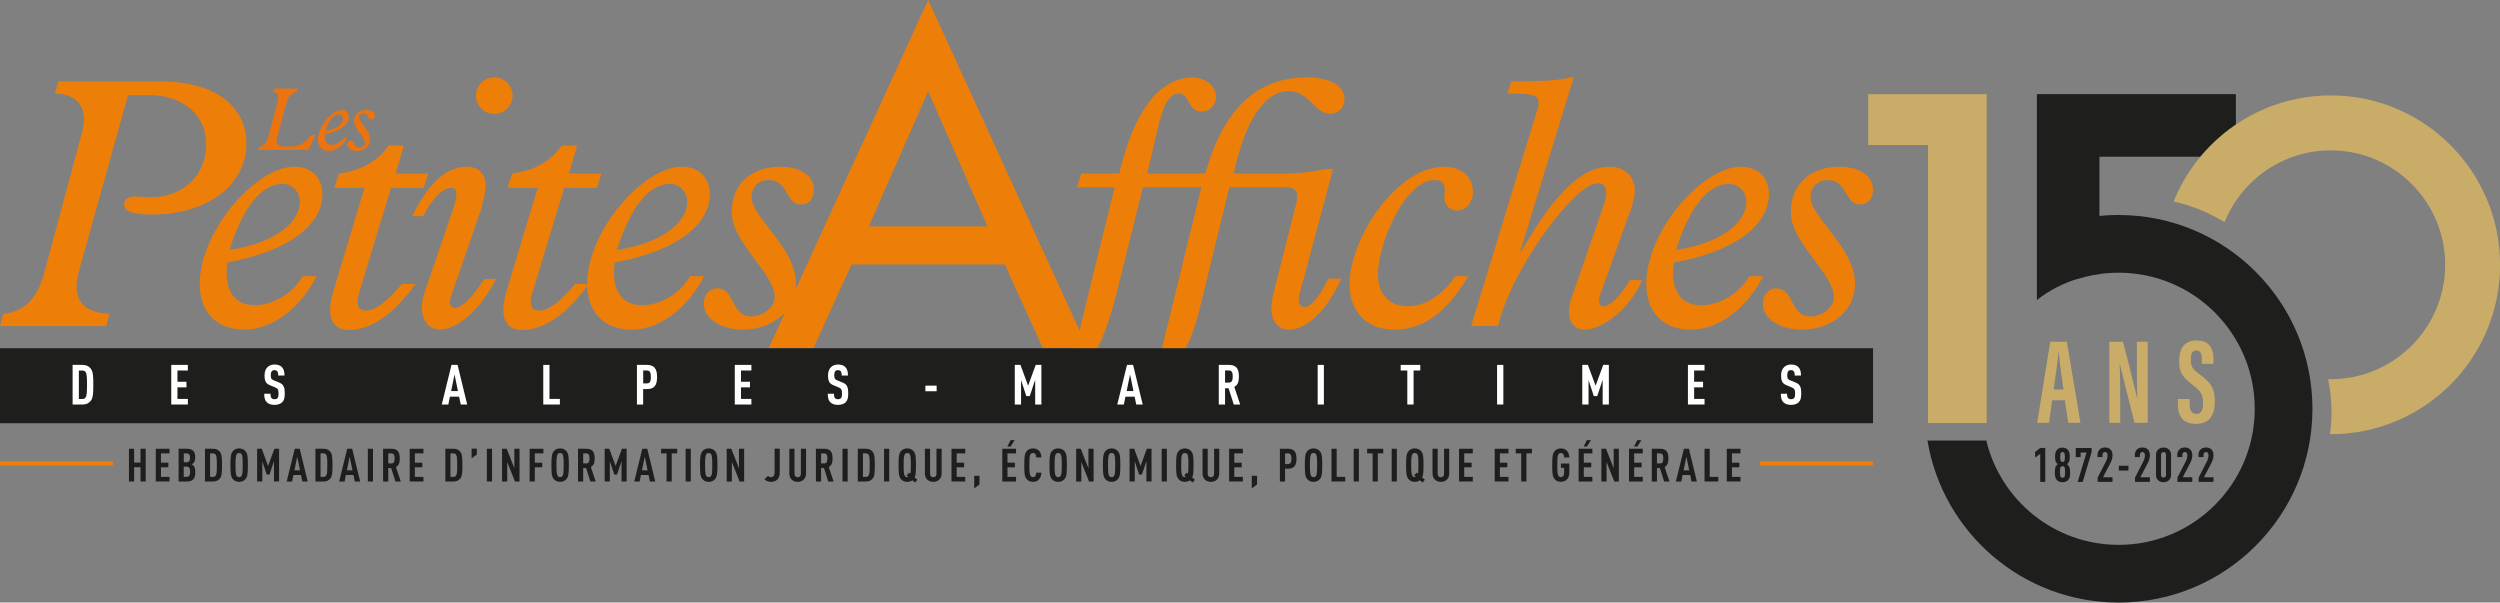<svg xmlns="http://www.w3.org/2000/svg" id="Calque_1" viewBox="0 0 410.8 99.01"><rect x="0" y="0" width="410.8" height="99.01" fill="#808080" stroke="none"/><defs><style>.cls-1{fill:#ed7f09;}.cls-2{fill:#ec740e;}.cls-3{fill:#fff;}.cls-4{fill:#c9ac68;}.cls-5{fill:#1e1f1d;}.cls-6{fill:none;stroke:#ed7f09;stroke-width:.7px;}</style></defs><path class="cls-4" d="M306.99,15.47h19.46v54.05h-9.64V23.84h-9.83V15.47Z"></path><path class="cls-5" d="M348.14,35.32c-1.07,0-2.12,.05-3.16,.16v-9.72h22.42V15.47h-32.7V49.3c2.01-1.57,4.29-2.75,6.71-3.49v.03c.79-.25,1.59-.45,2.42-.61,.38-.07,.77-.13,1.15-.18v-.02c1.03-.15,2.09-.22,3.16-.22,12.35,0,22.36,10.01,22.36,22.36s-10.01,22.36-22.36,22.36c-10.55,0-19.4-7.31-21.75-17.14h-9.67c2.49,15.1,15.61,26.62,31.42,26.62,17.59,0,31.84-14.26,31.84-31.84s-14.26-31.84-31.84-31.84Z"></path><path class="cls-4" d="M408.61,32.67c-1.4-3.31-3.41-6.29-5.96-8.84-2.55-2.55-5.53-4.56-8.84-5.96-3.43-1.45-7.08-2.19-10.83-2.19s-7.4,.74-10.83,2.19c-3.31,1.4-6.29,3.41-8.84,5.96-2.55,2.55-4.56,5.53-5.96,8.84-.06,.15-.12,.3-.18,.45,2.96,.65,5.8,1.8,8.37,3.39,2.78-6.91,9.56-11.8,17.45-11.8,10.37,0,18.8,8.43,18.8,18.8s-8.43,18.8-18.8,18.8c-.15,0-.29,0-.44,0,.37,1.77,.56,3.58,.56,5.41,0,1.22-.09,2.43-.25,3.63,.04,0,.09,0,.13,0,3.75,0,7.4-.74,10.83-2.19,3.31-1.4,6.29-3.41,8.84-5.96,2.55-2.55,4.56-5.53,5.96-8.84,1.45-3.43,2.19-7.08,2.19-10.83s-.74-7.4-2.19-10.83Z"></path><g><path class="cls-1" d="M152.52,15l9.75,22.2h-19.51l9.75-22.2Zm0-15l-26.21,57.22h7.35l6.26-13.76h25.19l6.26,13.76h7.35L152.52,0Z"></path><path class="cls-1" d="M297.52,32.42c0-1.65,1.12-2.83,2.77-2.83,3.42,0,2.71,4.01,5.36,4.01,1.3,0,2.12-.94,2.12-2.42,0-2.3-2.18-3.77-5.54-3.77-4.36,0-7.96,2.48-7.96,7.49s7.07,10.02,7.07,13.97c0,1.59-1.89,3.12-3.83,3.12-3.48,0-2.59-4.6-5.66-4.6-1.24,0-2.18,1.12-2.18,2.53,0,2.42,2.77,4.24,6.37,4.24,5.07,0,8.78-3.18,8.78-7.6,0-5.78-7.31-10.91-7.31-14.15m-10.55,.77c0,3.01-3.48,6.66-11.55,7.9,2.18-7.01,5.25-10.85,8.72-10.85,1.59,0,2.83,1.3,2.83,2.95m.47,12.2c-1.59,2.83-4.83,4.78-7.9,4.78s-5.13-2.12-4.48-7.02c11.97-2.24,15.62-7.25,15.62-11.2,0-2.77-1.83-4.54-4.6-4.54-6.31,0-15.56,10.55-15.56,19.28,0,4.66,2.83,7.49,7.31,7.49s9.08-3.3,11.91-8.78h-2.3Zm-19.57-10.61c.47-1.36,.77-2.59,.77-3.48,0-2.3-1.71-3.89-4.07-3.89-4.6,0-8.9,4.07-14.62,13.97l-.12-.12,8.78-28.53h-.59c-2.3,.59-5.19,.65-9.67,.65l-.65,2c4.83,0,5.66,.29,4.89,2.77l-10.85,35.43h4.42c1.59-6.9,7.66-16.21,12.08-20.63,2.3-2.3,3.36-2.83,4.48-2.83,1.24,0,1.53,1.59,.94,3.24l-5.42,15.62c-1.06,3.07-.06,5.19,2.18,5.19,3.18,0,7.6-3.77,9.43-8.13h-2c-1.53,2.59-3.24,4.3-4.42,4.3-.59,0-.88-.77-.53-1.77l4.95-13.79Zm-28.71,10.61c-2.12,3.12-5.01,4.95-7.78,4.95-3.06,0-4.95-2-4.95-5.19,0-4.89,4.3-15.56,9.37-15.56,2.18,0,1.53,2.18,1.53,2.83,0,1.24,.88,2.18,2.06,2.18,1.53,0,2.65-1.36,2.65-3.07,0-2.42-1.89-4.13-4.66-4.13-7.96,0-15.62,11.91-15.62,19.28,0,4.6,2.89,7.49,7.31,7.49,4.78,0,8.55-2.65,12.2-8.78h-2.12Zm-37.14-14.62h9.43c1.47,0,2,.88,1.59,2.54l-3.77,14.91c-.88,3.54,0,5.95,2.59,5.95,2.95,0,6.25-3.24,8.55-8.37h-2.12c-1.36,2.83-2.89,4.66-3.89,4.66-.88,0-1.18-.88-.88-2l5.54-20.69h-1.12c-2.71,.53-4.36,.77-7.72,.77h-7.49c1.71-7.96,4.72-13.56,9.08-13.56,3.36,0,4.13,3.71,6.78,3.71,1.36,0,2.36-1.06,2.36-2.36,0-2.24-2.36-3.6-6.25-3.6-8.19,0-13.74,5.31-16.62,15.8h-6.84l-.71,2.24h6.9l-6.19,25.23c-1,4.19-2.36,6.37-3.95,6.37-1.71,0-1.77-3.07-4.24-3.07-1.3,0-2.3,1-2.3,2.18,0,1.89,2.01,3.36,4.54,3.36,4.42,0,9.49-4.48,11.73-13.62l5.01-20.46Zm-14.21,0h5.13l.71-2.24h-5.13l1.65-7.07c1-4.24,1.94-6.07,3.48-6.07,2,0,1.42,2.95,3.83,2.95,1.3,0,2.36-1.06,2.36-2.42,0-1.71-1.77-3.18-3.83-3.18-5.66,0-9.84,6.01-12.08,15.8h-6.25l-.71,2.24h6.19l-5.95,24.29c-1.06,4.24-2.3,7.31-4.19,7.31-2,0-1.77-3.07-4.24-3.07-1.3,0-2.3,.94-2.3,2.3,0,2.18,2.3,3.24,4.3,3.24,5.25,0,9.73-4.54,12.73-16.74l4.3-17.33Zm-64.31,1.65c0-1.65,1.12-2.83,2.77-2.83,3.42,0,2.71,4.01,5.36,4.01,1.3,0,2.12-.94,2.12-2.42,0-2.3-2.18-3.77-5.54-3.77-4.36,0-7.96,2.48-7.96,7.49s7.07,10.02,7.07,13.97c0,1.59-1.89,3.12-3.83,3.12-3.48,0-2.59-4.6-5.66-4.6-1.24,0-2.18,1.12-2.18,2.53,0,2.42,2.77,4.24,6.37,4.24,5.07,0,8.78-3.18,8.78-7.6,0-5.78-7.31-10.91-7.31-14.15m-10.55,.77c0,3.01-3.48,6.66-11.55,7.9,2.18-7.01,5.25-10.85,8.72-10.85,1.59,0,2.83,1.3,2.83,2.95m.47,12.2c-1.59,2.83-4.83,4.78-7.9,4.78s-5.13-2.12-4.48-7.02c11.97-2.24,15.62-7.25,15.62-11.2,0-2.77-1.83-4.54-4.6-4.54-6.31,0-15.56,10.55-15.56,19.28,0,4.66,2.83,7.49,7.31,7.49s9.08-3.3,11.91-8.78h-2.3Zm-20.69-14.5h5.36l.77-2.36h-5.36l1.36-4.6h-2.53c-1.77,2.59-4.54,4.13-8.14,4.6l-.77,2.36h4.95l-5.13,17.04c-1.24,4.13-.18,6.31,2.59,6.31,3.6,0,7.37-2.59,10.91-7.55h-2.24c-2.36,2.89-4.36,4.36-5.84,4.36-1.59,0-1.65-1.36-1.18-2.89l5.25-17.27Zm-14.5-15.15c0,1.65,1.36,3.01,3.01,3.01s3.01-1.36,3.01-3.01-1.36-3.01-3.01-3.01-3.01,1.36-3.01,3.01m.77,18.92c.35-1.12,.83-3.36,.83-4.07,0-1.95-1.18-3.18-3.07-3.18-3.36,0-6.25,2.59-9.02,8.13h1.83c1.41-2.83,3.18-4.66,4.6-4.66,1.12,0,1,1.42,.35,3.36l-4.72,13.79c-1.12,3.24-.12,6.13,2.48,6.13,2.95,0,6.6-3.18,9.25-8.31h-1.95c-1.95,3.07-3.65,4.77-4.89,4.77-.65,0-.94-.88-.53-2l4.83-13.97Zm-14.74-3.77h5.36l.77-2.36h-5.36l1.36-4.6h-2.53c-1.77,2.59-4.54,4.13-8.13,4.6l-.77,2.36h4.95l-5.13,17.04c-1.24,4.13-.18,6.31,2.59,6.31,3.6,0,7.37-2.59,10.91-7.55h-2.24c-2.36,2.89-4.36,4.36-5.84,4.36-1.59,0-1.65-1.36-1.18-2.89l5.25-17.27Zm-14.97,2.3c0,3.01-3.48,6.66-11.55,7.9,2.18-7.01,5.25-10.85,8.72-10.85,1.59,0,2.83,1.3,2.83,2.95m.47,12.2c-1.59,2.83-4.83,4.78-7.9,4.78s-5.13-2.12-4.48-7.02c11.97-2.24,15.62-7.25,15.62-11.2,0-2.77-1.83-4.54-4.6-4.54-6.31,0-15.56,10.55-15.56,19.28,0,4.66,2.83,7.49,7.31,7.49s9.08-3.3,11.91-8.78h-2.3ZM21.04,15.62h3.42c5.6,0,9.43,3.3,9.43,8.08s-3.42,8.72-9.25,8.72c-1.53,0-4.24-.71-4.24,1.24,0,1.12,1.47,1.59,4.6,1.59,9.08,0,15.5-4.83,15.5-11.73,0-5.13-4.01-10.14-14.15-10.14H9.61l-.59,2c3.95,0,5.48,2.59,4.48,6.31l-6.19,22.99c-1.06,4.01-2.95,6.48-6.78,6.9L0,53.58H17.45l.53-2c-4.72-.24-6.19-2.71-5.01-7.02L21.04,15.62Z"></path><path class="cls-2" d="M59.01,19.34c0-.41,.28-.71,.7-.71,.86,0,.68,1.01,1.35,1.01,.33,0,.53-.24,.53-.61,0-.58-.55-.95-1.39-.95-1.09,0-2,.62-2,1.88s1.78,2.52,1.78,3.51c0,.4-.47,.78-.96,.78-.87,0-.65-1.15-1.42-1.15-.31,0-.55,.28-.55,.64,0,.61,.7,1.07,1.6,1.07,1.27,0,2.2-.8,2.2-1.91,0-1.45-1.83-2.74-1.83-3.55m-2.65,.19c0,.75-.87,1.67-2.9,1.98,.55-1.76,1.32-2.72,2.19-2.72,.4,0,.71,.32,.71,.74m.12,3.06c-.4,.71-1.21,1.2-1.98,1.2s-1.29-.53-1.12-1.76c3-.56,3.92-1.82,3.92-2.81,0-.7-.46-1.14-1.15-1.14-1.58,0-3.91,2.65-3.91,4.84,0,1.17,.71,1.88,1.83,1.88s2.28-.83,2.99-2.2h-.58Zm-11.53-8.03l-.13,.5c.83,.09,1.05,.74,.81,1.61l-1.55,5.81c-.22,.84-.7,1.51-1.55,1.69l-.13,.47h8.3l1.11-2.49h-.64c-1.08,1.39-1.95,1.92-3.4,1.92h-1.05c-1.18,0-1.45-.55-1.17-1.58l1.48-5.49c.27-1.01,.86-1.8,1.78-1.95l.13-.5h-3.98Z"></path></g><g><rect class="cls-5" y="57.22" width="307.78" height="12.32"></rect><path class="cls-3" d="M14.85,65.93c-.27,.3-.64,.54-1.26,.54h-1.66v-6.51h1.66c.62,0,1,.24,1.26,.54,.49,.54,.48,1.46,.48,2.72s0,2.18-.48,2.72m-.77-4.78c-.1-.16-.27-.27-.52-.27h-.6v4.67h.6c.25,0,.42-.11,.52-.27,.19-.3,.22-.94,.22-2.08s-.03-1.76-.22-2.06"></path><polygon class="cls-3" points="28.14 66.47 28.14 59.96 30.87 59.96 30.87 60.88 29.16 60.88 29.16 62.73 30.64 62.73 30.64 63.65 29.16 63.65 29.16 65.55 30.87 65.55 30.87 66.47 28.14 66.47"></polygon><path class="cls-3" d="M46.37,66.1c-.27,.26-.7,.43-1.27,.43s-.99-.16-1.26-.43c-.31-.31-.42-.71-.42-1.4h1.03c0,.35,.04,.57,.18,.73,.09,.1,.25,.17,.48,.17s.39-.06,.49-.18c.14-.15,.17-.37,.17-.72,0-.7-.11-.86-.61-1.07l-.78-.32c-.66-.27-.91-.63-.91-1.64,0-.59,.17-1.06,.53-1.38,.28-.25,.65-.39,1.12-.39,.52,0,.91,.14,1.17,.39,.34,.33,.46,.8,.46,1.42h-1.03c0-.29-.02-.52-.16-.7-.09-.12-.24-.19-.46-.19s-.34,.07-.44,.18c-.12,.14-.17,.36-.17,.64,0,.53,.08,.7,.54,.88l.77,.31c.78,.31,.99,.73,.99,1.83,0,.67-.09,1.12-.42,1.44"></path><path class="cls-3" d="M75.71,66.47l-.27-1.29h-1.51l-.26,1.29h-1.08l1.6-6.51h1l1.58,6.51h-1.07Zm-1.02-4.94l-.56,2.73h1.12l-.56-2.73Z"></path><polygon class="cls-3" points="89.27 66.47 89.27 59.96 90.29 59.96 90.29 65.55 92 65.55 92 66.47 89.27 66.47"></polygon><path class="cls-3" d="M106.29,63.93h-.61v2.54h-1.02v-6.51h1.64c1.18,0,1.67,.61,1.67,1.98s-.44,1.99-1.67,1.99m.02-3.05h-.63v2.12h.63c.55,0,.63-.48,.63-1.06s-.08-1.06-.63-1.06"></path><polygon class="cls-3" points="120.74 66.47 120.74 59.96 123.47 59.96 123.47 60.88 121.76 60.88 121.76 62.73 123.24 62.73 123.24 63.65 121.76 63.65 121.76 65.55 123.47 65.55 123.47 66.47 120.74 66.47"></polygon><path class="cls-3" d="M138.97,66.1c-.27,.26-.69,.43-1.27,.43s-.99-.16-1.26-.43c-.31-.31-.42-.71-.42-1.4h1.02c0,.35,.04,.57,.18,.73,.09,.1,.25,.17,.48,.17s.39-.06,.49-.18c.14-.15,.17-.37,.17-.72,0-.7-.11-.86-.61-1.07l-.78-.32c-.66-.27-.91-.63-.91-1.64,0-.59,.17-1.06,.53-1.38,.28-.25,.65-.39,1.12-.39,.52,0,.91,.14,1.17,.39,.34,.33,.46,.8,.46,1.42h-1.03c0-.29-.02-.52-.16-.7-.09-.12-.24-.19-.46-.19s-.34,.07-.44,.18c-.12,.14-.17,.36-.17,.64,0,.53,.08,.7,.54,.88l.77,.31c.78,.31,.99,.73,.99,1.83,0,.67-.09,1.12-.42,1.44"></path><rect class="cls-3" x="152.06" y="63.37" width="1.85" height=".92"></rect><polygon class="cls-3" points="170.1 66.47 170.1 62.41 169.21 65.08 168.64 65.08 167.78 62.45 167.78 66.47 166.75 66.47 166.75 59.96 167.68 59.96 168.94 63.38 170.19 59.96 171.12 59.96 171.12 66.47 170.1 66.47"></polygon><path class="cls-3" d="M186.71,66.47l-.27-1.29h-1.51l-.26,1.29h-1.08l1.6-6.51h1l1.58,6.51h-1.07Zm-1.02-4.94l-.56,2.73h1.12l-.56-2.73Z"></path><path class="cls-3" d="M202.73,66.47l-.85-2.67h-.58v2.67h-1.03v-6.51h1.65c1.19,0,1.66,.58,1.66,1.92,0,.8-.17,1.38-.76,1.7l.97,2.89h-1.07Zm-.8-5.59h-.63v1.99h.63c.55,0,.63-.46,.63-1s-.08-1-.63-1"></path><rect class="cls-3" x="216.52" y="59.96" width="1.02" height="6.51"></rect><polygon class="cls-3" points="232.28 60.88 232.28 66.47 231.25 66.47 231.25 60.88 230.16 60.88 230.16 59.96 233.38 59.96 233.38 60.88 232.28 60.88"></polygon><rect class="cls-3" x="246" y="59.96" width="1.03" height="6.51"></rect><polygon class="cls-3" points="263.35 66.47 263.35 62.41 262.46 65.08 261.89 65.08 261.03 62.45 261.03 66.47 260 66.47 260 59.96 260.92 59.96 262.19 63.38 263.44 59.96 264.37 59.96 264.37 66.47 263.35 66.47"></polygon><polygon class="cls-3" points="277.36 66.47 277.36 59.96 280.09 59.96 280.09 60.88 278.38 60.88 278.38 62.73 279.85 62.73 279.85 63.65 278.38 63.65 278.38 65.55 280.09 65.55 280.09 66.47 277.36 66.47"></polygon><path class="cls-3" d="M295.58,66.1c-.27,.26-.7,.43-1.27,.43s-.99-.16-1.26-.43c-.31-.31-.42-.71-.42-1.4h1.02c0,.35,.04,.57,.18,.73,.09,.1,.25,.17,.48,.17s.39-.06,.49-.18c.14-.15,.17-.37,.17-.72,0-.7-.11-.86-.61-1.07l-.78-.32c-.66-.27-.91-.63-.91-1.64,0-.59,.17-1.06,.53-1.38,.28-.25,.65-.39,1.11-.39,.52,0,.91,.14,1.17,.39,.34,.33,.46,.8,.46,1.42h-1.03c0-.29-.02-.52-.16-.7-.09-.12-.24-.19-.46-.19s-.34,.07-.44,.18c-.12,.14-.17,.36-.17,.64,0,.53,.08,.7,.54,.88l.77,.31c.78,.31,.99,.73,.99,1.83,0,.67-.09,1.12-.42,1.44"></path></g><g><line class="cls-6" x1="289.21" y1="76.16" x2="307.78" y2="76.16"></line><line class="cls-6" y1="76.16" x2="18.57" y2="76.16"></line></g><g><path class="cls-5" d="M23.09,79.12v-2.35h-1.05v2.35h-.85v-5.38h.85v2.27h1.05v-2.27h.85v5.38h-.85Z"></path><path class="cls-5" d="M25.6,79.12v-5.38h2.26v.76h-1.41v1.53h1.22v.76h-1.22v1.57h1.41v.76h-2.26Z"></path><path class="cls-5" d="M31.75,78.78c-.23,.23-.55,.34-1.06,.34h-1.34v-5.38h1.35c.5,0,.82,.11,1.04,.33,.25,.25,.34,.52,.34,1.1,0,.39-.06,.68-.31,.94-.08,.08-.17,.14-.28,.19,.11,.05,.22,.12,.29,.2,.25,.26,.31,.58,.31,1.08,0,.63-.09,.94-.35,1.2Zm-1.13-4.28h-.42v1.46h.42c.44,0,.61-.22,.61-.73s-.17-.73-.61-.73Zm-.02,2.18h-.41v1.68h.41c.45,0,.64-.21,.64-.84s-.19-.84-.64-.84Z"></path><path class="cls-5" d="M36.09,78.67c-.22,.25-.53,.45-1.04,.45h-1.37v-5.38h1.37c.51,0,.82,.2,1.04,.45,.36,.4,.39,1,.39,2.24s-.03,1.85-.39,2.25Zm-.64-3.95c-.08-.13-.23-.22-.43-.22h-.5v3.86h.5c.2,0,.35-.09,.43-.22,.17-.25,.18-.78,.18-1.72s-.02-1.45-.18-1.7Z"></path><path class="cls-5" d="M40.34,78.72c-.22,.26-.54,.46-1.04,.46s-.82-.2-1.04-.46c-.36-.43-.39-1.01-.39-2.29s.04-1.86,.39-2.29c.22-.26,.54-.46,1.04-.46s.82,.2,1.04,.46c.36,.42,.39,1.01,.39,2.29s-.03,1.87-.39,2.29Zm-.64-4.08c-.08-.12-.2-.2-.41-.2s-.33,.08-.4,.2c-.16,.26-.19,.8-.19,1.78s.03,1.53,.19,1.78c.08,.12,.2,.2,.4,.2s.33-.08,.41-.2c.16-.26,.18-.8,.18-1.78s-.02-1.53-.18-1.78Z"></path><path class="cls-5" d="M45.02,79.12v-3.36l-.73,2.21h-.47l-.72-2.17v3.32h-.85v-5.38h.76l1.04,2.83,1.04-2.83h.77v5.38h-.85Z"></path><path class="cls-5" d="M49.68,79.12l-.22-1.07h-1.25l-.21,1.07h-.89l1.32-5.38h.82l1.31,5.38h-.88Zm-.84-4.08l-.46,2.25h.92l-.46-2.25Z"></path><path class="cls-5" d="M54.24,78.67c-.22,.25-.53,.45-1.04,.45h-1.37v-5.38h1.37c.51,0,.82,.2,1.04,.45,.36,.4,.39,1,.39,2.24s-.03,1.85-.39,2.25Zm-.64-3.95c-.08-.13-.23-.22-.43-.22h-.5v3.86h.5c.2,0,.35-.09,.43-.22,.17-.25,.18-.78,.18-1.72s-.02-1.45-.18-1.7Z"></path><path class="cls-5" d="M58.3,79.12l-.22-1.07h-1.25l-.21,1.07h-.89l1.32-5.38h.82l1.31,5.38h-.88Zm-.84-4.08l-.46,2.25h.92l-.46-2.25Z"></path><path class="cls-5" d="M60.44,79.12v-5.38h.85v5.38h-.85Z"></path><path class="cls-5" d="M64.98,79.12l-.7-2.21h-.48v2.21h-.85v-5.38h1.36c.98,0,1.38,.48,1.38,1.59,0,.67-.14,1.14-.63,1.41l.8,2.39h-.88Zm-.66-4.62h-.52v1.65h.52c.45,0,.52-.38,.52-.82s-.07-.82-.52-.82Z"></path><path class="cls-5" d="M67.32,79.12v-5.38h2.26v.76h-1.41v1.53h1.22v.76h-1.22v1.57h1.41v.76h-2.26Z"></path><path class="cls-5" d="M75.59,78.67c-.22,.25-.53,.45-1.04,.45h-1.37v-5.38h1.37c.51,0,.82,.2,1.04,.45,.36,.4,.39,1,.39,2.24s-.03,1.85-.39,2.25Zm-.64-3.95c-.08-.13-.23-.22-.43-.22h-.5v3.86h.5c.2,0,.35-.09,.43-.22,.17-.25,.18-.78,.18-1.72s-.02-1.45-.18-1.7Z"></path><path class="cls-5" d="M77.49,75.32v-1.59h.87v.94l-.87,.65Z"></path><path class="cls-5" d="M80,79.12v-5.38h.85v5.38h-.85Z"></path><path class="cls-5" d="M84.62,79.12l-1.27-3.2v3.2h-.85v-5.38h.76l1.26,3.2v-3.2h.85v5.38h-.75Z"></path><path class="cls-5" d="M87.88,74.5v1.53h1.22v.76h-1.22v2.33h-.85v-5.38h2.26v.76h-1.41Z"></path><path class="cls-5" d="M93.08,78.72c-.22,.26-.54,.46-1.04,.46s-.82-.2-1.04-.46c-.36-.43-.39-1.01-.39-2.29s.04-1.86,.39-2.29c.22-.26,.54-.46,1.04-.46s.82,.2,1.04,.46c.36,.42,.39,1.01,.39,2.29s-.03,1.87-.39,2.29Zm-.64-4.08c-.08-.12-.2-.2-.41-.2s-.33,.08-.4,.2c-.16,.26-.19,.8-.19,1.78s.03,1.53,.19,1.78c.08,.12,.2,.2,.4,.2s.33-.08,.41-.2c.16-.26,.18-.8,.18-1.78s-.02-1.53-.18-1.78Z"></path><path class="cls-5" d="M97.01,79.12l-.7-2.21h-.48v2.21h-.85v-5.38h1.36c.98,0,1.38,.48,1.38,1.59,0,.67-.14,1.14-.63,1.41l.8,2.39h-.88Zm-.66-4.62h-.52v1.65h.52c.45,0,.52-.38,.52-.82s-.07-.82-.52-.82Z"></path><path class="cls-5" d="M102.13,79.12v-3.36l-.73,2.21h-.47l-.72-2.17v3.32h-.85v-5.38h.76l1.04,2.83,1.04-2.83h.77v5.38h-.85Z"></path><path class="cls-5" d="M106.79,79.12l-.22-1.07h-1.25l-.21,1.07h-.89l1.32-5.38h.82l1.31,5.38h-.88Zm-.84-4.08l-.46,2.25h.92l-.46-2.25Z"></path><path class="cls-5" d="M110.38,74.5v4.62h-.85v-4.62h-.9v-.76h2.65v.76h-.91Z"></path><path class="cls-5" d="M112.66,79.12v-5.38h.85v5.38h-.85Z"></path><path class="cls-5" d="M117.5,78.72c-.22,.26-.54,.46-1.04,.46s-.82-.2-1.04-.46c-.36-.43-.39-1.01-.39-2.29s.04-1.86,.39-2.29c.22-.26,.54-.46,1.04-.46s.82,.2,1.04,.46c.36,.42,.39,1.01,.39,2.29s-.03,1.87-.39,2.29Zm-.64-4.08c-.08-.12-.2-.2-.41-.2s-.33,.08-.4,.2c-.16,.26-.19,.8-.19,1.78s.03,1.53,.19,1.78c.08,.12,.2,.2,.4,.2s.33-.08,.41-.2c.16-.26,.18-.8,.18-1.78s-.02-1.53-.18-1.78Z"></path><path class="cls-5" d="M121.53,79.12l-1.27-3.2v3.2h-.85v-5.38h.76l1.26,3.2v-3.2h.85v5.38h-.75Z"></path><path class="cls-5" d="M127.76,78.77c-.26,.27-.6,.41-1.08,.41-.44,0-.8-.16-1.06-.43l.59-.57c.09,.13,.27,.23,.47,.23,.35,0,.6-.24,.6-.7v-3.98h.85v3.98c0,.43-.12,.8-.37,1.06Z"></path><path class="cls-5" d="M132.08,78.79c-.26,.26-.6,.39-1,.39s-.75-.13-1.01-.39c-.23-.24-.37-.58-.37-.99v-4.06h.85v4.11c0,.39,.24,.57,.53,.57s.52-.19,.52-.57v-4.11h.85v4.06c0,.41-.14,.75-.37,.99Z"></path><path class="cls-5" d="M136.1,79.12l-.7-2.21h-.48v2.21h-.85v-5.38h1.36c.98,0,1.38,.48,1.38,1.59,0,.67-.14,1.14-.63,1.41l.8,2.39h-.88Zm-.66-4.62h-.52v1.65h.52c.45,0,.52-.38,.52-.82s-.07-.82-.52-.82Z"></path><path class="cls-5" d="M138.44,79.12v-5.38h.85v5.38h-.85Z"></path><path class="cls-5" d="M143.36,78.67c-.22,.25-.53,.45-1.04,.45h-1.37v-5.38h1.37c.51,0,.82,.2,1.04,.45,.36,.4,.39,1,.39,2.24s-.03,1.85-.39,2.25Zm-.63-3.95c-.08-.13-.23-.22-.43-.22h-.5v3.86h.5c.2,0,.35-.09,.43-.22,.17-.25,.18-.78,.18-1.72s-.02-1.45-.18-1.7Z"></path><path class="cls-5" d="M145.27,79.12v-5.38h.85v5.38h-.85Z"></path><path class="cls-5" d="M150.36,79.29l-.44-.37c-.2,.15-.48,.26-.84,.26-.5,0-.82-.2-1.04-.46-.36-.42-.39-1.01-.39-2.29s.03-1.87,.39-2.29c.23-.26,.54-.46,1.04-.46s.82,.2,1.04,.46c.36,.42,.39,1.01,.39,2.29,0,1.2-.04,1.66-.22,2.03l.45,.37-.39,.47Zm-.87-4.65c-.08-.12-.2-.2-.41-.2s-.33,.08-.4,.2c-.17,.26-.19,.79-.19,1.78s.02,1.53,.19,1.78c.08,.12,.2,.2,.4,.2,.08,0,.13,0,.18-.04l-.28-.23,.39-.47,.22,.18c.07-.29,.08-.7,.08-1.43,0-.99-.02-1.53-.18-1.78Z"></path><path class="cls-5" d="M154.36,78.79c-.26,.26-.6,.39-1,.39s-.75-.13-1.01-.39c-.23-.24-.37-.58-.37-.99v-4.06h.85v4.11c0,.39,.24,.57,.53,.57s.52-.19,.52-.57v-4.11h.85v4.06c0,.41-.14,.75-.37,.99Z"></path><path class="cls-5" d="M156.35,79.12v-5.38h2.26v.76h-1.41v1.53h1.22v.76h-1.22v1.57h1.41v.76h-2.26Z"></path><path class="cls-5" d="M160.08,80.25v-2.07h.87v1.43l-.87,.64Z"></path><path class="cls-5" d="M164.7,79.12v-5.38h2.26v.76h-1.41v1.53h1.22v.76h-1.22v1.57h1.41v.76h-2.26Zm1.38-5.75h-.56l.54-1.05h.67l-.66,1.05Z"></path><path class="cls-5" d="M170.67,78.84c-.24,.23-.52,.34-.93,.34-.5,0-.82-.2-1.04-.46-.36-.42-.39-1.01-.39-2.29s.04-1.87,.39-2.29c.22-.26,.54-.46,1.04-.46,.41,0,.7,.12,.95,.35,.27,.25,.42,.66,.43,1.13h-.85c0-.2-.04-.39-.13-.52-.08-.12-.2-.2-.4-.2s-.33,.08-.4,.2c-.17,.26-.19,.8-.19,1.78s.02,1.53,.19,1.78c.08,.12,.2,.2,.4,.2s.33-.08,.4-.2c.09-.14,.12-.33,.13-.53h.85c-.02,.48-.17,.9-.45,1.15Z"></path><path class="cls-5" d="M174.92,78.72c-.22,.26-.54,.46-1.04,.46s-.82-.2-1.04-.46c-.36-.43-.39-1.01-.39-2.29s.04-1.86,.39-2.29c.22-.26,.54-.46,1.04-.46s.82,.2,1.04,.46c.36,.42,.39,1.01,.39,2.29s-.03,1.87-.39,2.29Zm-.63-4.08c-.08-.12-.2-.2-.41-.2s-.33,.08-.4,.2c-.16,.26-.19,.8-.19,1.78s.03,1.53,.19,1.78c.08,.12,.2,.2,.4,.2s.33-.08,.41-.2c.16-.26,.18-.8,.18-1.78s-.02-1.53-.18-1.78Z"></path><path class="cls-5" d="M178.95,79.12l-1.27-3.2v3.2h-.85v-5.38h.76l1.26,3.2v-3.2h.85v5.38h-.75Z"></path><path class="cls-5" d="M183.7,78.72c-.22,.26-.54,.46-1.04,.46s-.82-.2-1.04-.46c-.36-.43-.39-1.01-.39-2.29s.04-1.86,.39-2.29c.22-.26,.54-.46,1.04-.46s.82,.2,1.04,.46c.36,.42,.39,1.01,.39,2.29s-.03,1.87-.39,2.29Zm-.63-4.08c-.08-.12-.2-.2-.41-.2s-.33,.08-.4,.2c-.16,.26-.19,.8-.19,1.78s.03,1.53,.19,1.78c.08,.12,.2,.2,.4,.2s.33-.08,.41-.2c.16-.26,.18-.8,.18-1.78s-.02-1.53-.18-1.78Z"></path><path class="cls-5" d="M188.38,79.12v-3.36l-.73,2.21h-.47l-.72-2.17v3.32h-.85v-5.38h.76l1.04,2.83,1.04-2.83h.77v5.38h-.85Z"></path><path class="cls-5" d="M190.89,79.12v-5.38h.85v5.38h-.85Z"></path><path class="cls-5" d="M195.97,79.29l-.44-.37c-.2,.15-.48,.26-.84,.26-.5,0-.82-.2-1.04-.46-.36-.42-.39-1.01-.39-2.29s.03-1.87,.39-2.29c.23-.26,.54-.46,1.04-.46s.82,.2,1.04,.46c.36,.42,.39,1.01,.39,2.29,0,1.2-.04,1.66-.22,2.03l.45,.37-.39,.47Zm-.87-4.65c-.08-.12-.2-.2-.41-.2s-.33,.08-.4,.2c-.17,.26-.19,.79-.19,1.78s.02,1.53,.19,1.78c.08,.12,.2,.2,.4,.2,.08,0,.13,0,.18-.04l-.28-.23,.39-.47,.22,.18c.07-.29,.08-.7,.08-1.43,0-.99-.02-1.53-.18-1.78Z"></path><path class="cls-5" d="M199.98,78.79c-.26,.26-.6,.39-1,.39s-.75-.13-1.01-.39c-.23-.24-.37-.58-.37-.99v-4.06h.85v4.11c0,.39,.24,.57,.53,.57s.52-.19,.52-.57v-4.11h.85v4.06c0,.41-.14,.75-.37,.99Z"></path><path class="cls-5" d="M201.97,79.12v-5.38h2.26v.76h-1.41v1.53h1.22v.76h-1.22v1.57h1.41v.76h-2.26Z"></path><path class="cls-5" d="M205.69,80.25v-2.07h.87v1.43l-.87,.64Z"></path><path class="cls-5" d="M211.67,77.01h-.51v2.11h-.85v-5.38h1.35c.98,0,1.38,.51,1.38,1.64s-.41,1.63-1.38,1.63Zm-.03-2.51h-.48v1.75h.48c.45,0,.57-.33,.57-.87s-.11-.88-.57-.88Z"></path><path class="cls-5" d="M216.88,78.72c-.22,.26-.54,.46-1.04,.46s-.82-.2-1.04-.46c-.36-.43-.39-1.01-.39-2.29s.04-1.86,.39-2.29c.22-.26,.54-.46,1.04-.46s.82,.2,1.04,.46c.36,.42,.39,1.01,.39,2.29s-.03,1.87-.39,2.29Zm-.63-4.08c-.08-.12-.2-.2-.41-.2s-.33,.08-.4,.2c-.16,.26-.19,.8-.19,1.78s.03,1.53,.19,1.78c.08,.12,.2,.2,.4,.2s.33-.08,.41-.2c.16-.26,.18-.8,.18-1.78s-.02-1.53-.18-1.78Z"></path><path class="cls-5" d="M218.79,79.12v-5.38h.85v4.62h1.41v.76h-2.26Z"></path><path class="cls-5" d="M222.44,79.12v-5.38h.85v5.38h-.85Z"></path><path class="cls-5" d="M226.4,74.5v4.62h-.85v-4.62h-.9v-.76h2.65v.76h-.91Z"></path><path class="cls-5" d="M228.68,79.12v-5.38h.85v5.38h-.85Z"></path><path class="cls-5" d="M233.76,79.29l-.44-.37c-.2,.15-.48,.26-.84,.26-.5,0-.82-.2-1.04-.46-.36-.42-.39-1.01-.39-2.29s.03-1.87,.39-2.29c.23-.26,.54-.46,1.04-.46s.82,.2,1.04,.46c.36,.42,.39,1.01,.39,2.29,0,1.2-.04,1.66-.22,2.03l.45,.37-.39,.47Zm-.87-4.65c-.08-.12-.2-.2-.41-.2s-.33,.08-.4,.2c-.17,.26-.19,.79-.19,1.78s.02,1.53,.19,1.78c.08,.12,.2,.2,.4,.2,.08,0,.13,0,.18-.04l-.28-.23,.39-.47,.22,.18c.07-.29,.08-.7,.08-1.43,0-.99-.02-1.53-.18-1.78Z"></path><path class="cls-5" d="M237.77,78.79c-.26,.26-.6,.39-1,.39s-.75-.13-1.01-.39c-.23-.24-.37-.58-.37-.99v-4.06h.85v4.11c0,.39,.24,.57,.53,.57s.52-.19,.52-.57v-4.11h.85v4.06c0,.41-.14,.75-.37,.99Z"></path><path class="cls-5" d="M239.75,79.12v-5.38h2.26v.76h-1.41v1.53h1.22v.76h-1.22v1.57h1.41v.76h-2.26Z"></path><path class="cls-5" d="M245.61,79.12v-5.38h2.26v.76h-1.41v1.53h1.22v.76h-1.22v1.57h1.41v.76h-2.26Z"></path><path class="cls-5" d="M250.82,74.5v4.62h-.85v-4.62h-.9v-.76h2.65v.76h-.91Z"></path><path class="cls-5" d="M256.49,79.18c-.5,0-.82-.2-1.04-.46-.36-.42-.39-1.01-.39-2.29s.04-1.87,.39-2.29c.22-.26,.54-.46,1.04-.46,.42,0,.73,.14,.96,.36,.26,.27,.4,.67,.42,1.13h-.85c0-.29-.07-.73-.53-.73-.2,0-.33,.08-.4,.2-.17,.26-.19,.8-.19,1.78s.02,1.53,.19,1.78c.08,.12,.2,.2,.4,.2,.37,0,.53-.32,.53-.69v-.84h-.53v-.7h1.38v1.49c0,.98-.57,1.5-1.38,1.5Z"></path><path class="cls-5" d="M259.4,79.12v-5.38h2.26v.76h-1.41v1.53h1.22v.76h-1.22v1.57h1.41v.76h-2.26Zm1.38-5.75h-.56l.54-1.05h.67l-.66,1.05Z"></path><path class="cls-5" d="M265.26,79.12l-1.27-3.2v3.2h-.85v-5.38h.76l1.26,3.2v-3.2h.85v5.38h-.75Z"></path><path class="cls-5" d="M267.68,79.12v-5.38h2.26v.76h-1.41v1.53h1.22v.76h-1.22v1.57h1.41v.76h-2.26Zm1.38-5.75h-.56l.54-1.05h.67l-.66,1.05Z"></path><path class="cls-5" d="M273.45,79.12l-.7-2.21h-.48v2.21h-.85v-5.38h1.36c.98,0,1.38,.48,1.38,1.59,0,.67-.14,1.14-.63,1.41l.8,2.39h-.88Zm-.66-4.62h-.52v1.65h.52c.45,0,.52-.38,.52-.82s-.07-.82-.52-.82Z"></path><path class="cls-5" d="M277.95,79.12l-.22-1.07h-1.25l-.21,1.07h-.89l1.32-5.38h.82l1.31,5.38h-.88Zm-.84-4.08l-.46,2.25h.92l-.46-2.25Z"></path><path class="cls-5" d="M280.09,79.12v-5.38h.85v4.62h1.41v.76h-2.26Z"></path><path class="cls-5" d="M283.74,79.12v-5.38h2.26v.76h-1.41v1.53h1.22v.76h-1.22v1.57h1.41v.76h-2.26Z"></path></g><g><path class="cls-4" d="M337.21,65.77l-.5,3.7h-1.96l2.15-13.32h2.72l2.24,13.32h-2.01l-.56-3.7h-2.09Zm1.86-1.77c-.34-2.4-.64-4.57-.78-6.03h-.07c-.06,1.08-.47,3.97-.76,6.03h1.61Z"></path><path class="cls-4" d="M346.6,69.47v-13.32h2.24c.57,2,2.21,8.66,2.37,9.44h.02c-.09-1.67-.1-3.54-.1-5.73v-3.71h1.78v13.32h-2.16c-.48-1.78-2.28-9.09-2.44-9.75h-.02c.1,1.61,.1,3.48,.1,5.88v3.87h-1.8Z"></path><path class="cls-4" d="M359.8,65.58v.81c0,1.04,.33,1.62,1.14,1.62s1.07-.75,1.07-1.73c0-1.46-.32-1.93-1.74-3.05-1.43-1.13-2.19-1.84-2.19-3.81,0-1.74,.53-3.48,2.87-3.48,2.36,0,2.77,1.67,2.77,3.16v.69h-1.91v-.64c0-.96-.17-1.56-.9-1.56s-.91,.62-.91,1.54c0,1,.19,1.46,1.37,2.33,1.96,1.46,2.57,2.3,2.57,4.53,0,1.89-.64,3.66-3.07,3.66s-3-1.54-3-3.29v-.79h1.93Z"></path></g><g><path class="cls-5" d="M336.08,79.18h-.83v-4.61l-.84,.64v-.94l.84-.67h.83v5.58Z"></path><path class="cls-5" d="M340.17,77.61c0,.34-.02,.6-.07,.79-.05,.19-.15,.36-.3,.51-.22,.22-.51,.33-.89,.33s-.66-.11-.89-.33c-.15-.15-.25-.32-.3-.51s-.07-.46-.07-.79c0-.46,.05-.79,.16-.99,.07-.12,.18-.24,.33-.35-.14-.1-.24-.22-.31-.34-.1-.2-.15-.49-.15-.87,0-.55,.12-.95,.36-1.19,.21-.21,.5-.32,.85-.32s.65,.11,.86,.32c.24,.24,.36,.64,.36,1.19,0,.38-.05,.67-.15,.87-.07,.12-.17,.24-.31,.34,.15,.11,.26,.23,.33,.35,.11,.2,.17,.53,.17,.99Zm-.83-.05c0-.43-.04-.71-.12-.82-.07-.09-.17-.13-.3-.13s-.23,.04-.31,.13c-.08,.11-.12,.38-.12,.82s.04,.7,.12,.81c.07,.09,.18,.13,.31,.13s.22-.04,.3-.13c.08-.11,.12-.38,.12-.81Zm-.04-2.46c0-.39-.04-.63-.13-.72-.06-.06-.15-.09-.25-.09s-.2,.03-.26,.09c-.09,.09-.13,.33-.13,.72s.05,.62,.14,.72c.06,.06,.15,.09,.25,.09s.19-.03,.25-.09c.09-.09,.13-.33,.13-.72Z"></path><path class="cls-5" d="M343.69,74.3l-1.46,4.89h-.83l1.46-4.83h-.97v.74h-.8v-1.49h2.6v.69Z"></path><path class="cls-5" d="M347.14,79.18h-2.45v-.71l1.39-2.71c.15-.28,.23-.61,.23-1,0-.16-.04-.28-.11-.36s-.17-.12-.29-.12-.22,.04-.3,.12c-.08,.08-.12,.2-.12,.35v.36h-.83v-.33c0-.4,.12-.71,.34-.92,.23-.22,.53-.33,.9-.33s.65,.1,.86,.3c.25,.23,.37,.55,.37,.96s-.1,.83-.31,1.22l-1.26,2.41h1.57v.74Z"></path><path class="cls-5" d="M349.75,77.32h-1.58v-.79h1.58v.79Z"></path><path class="cls-5" d="M353.28,79.18h-2.45v-.71l1.39-2.71c.15-.28,.23-.61,.23-1,0-.16-.04-.28-.11-.36s-.17-.12-.29-.12-.22,.04-.3,.12c-.08,.08-.12,.2-.12,.35v.36h-.83v-.33c0-.4,.12-.71,.34-.92,.23-.22,.53-.33,.9-.33s.65,.1,.86,.3c.25,.23,.37,.55,.37,.96s-.1,.83-.31,1.22l-1.26,2.41h1.57v.74Z"></path><path class="cls-5" d="M356.75,77.99c0,.39-.12,.7-.35,.92-.23,.22-.53,.33-.89,.33s-.66-.11-.89-.33c-.24-.22-.35-.53-.35-.92v-3.2c0-.39,.12-.7,.35-.92,.23-.22,.53-.33,.89-.33s.66,.11,.89,.33c.23,.22,.35,.53,.35,.92v3.2Zm-.83,.03v-3.26c0-.16-.04-.28-.11-.36-.08-.08-.17-.12-.29-.12s-.22,.04-.3,.12c-.08,.08-.12,.2-.12,.35v3.26c0,.15,.04,.27,.12,.35,.08,.08,.18,.12,.3,.12s.22-.04,.29-.12c.08-.08,.11-.2,.11-.36Z"></path><path class="cls-5" d="M360.25,79.18h-2.45v-.71l1.39-2.71c.15-.28,.23-.61,.23-1,0-.16-.04-.28-.11-.36s-.17-.12-.29-.12-.22,.04-.3,.12c-.08,.08-.12,.2-.12,.35v.36h-.83v-.33c0-.4,.12-.71,.34-.92,.23-.22,.53-.33,.9-.33s.65,.1,.86,.3c.25,.23,.37,.55,.37,.96s-.1,.83-.31,1.22l-1.26,2.41h1.57v.74Z"></path><path class="cls-5" d="M363.73,79.18h-2.45v-.71l1.39-2.71c.15-.28,.23-.61,.23-1,0-.16-.04-.28-.11-.36s-.17-.12-.29-.12-.22,.04-.3,.12c-.08,.08-.12,.2-.12,.35v.36h-.83v-.33c0-.4,.12-.71,.34-.92,.23-.22,.53-.33,.9-.33s.65,.1,.86,.3c.25,.23,.37,.55,.37,.96s-.1,.83-.31,1.22l-1.26,2.41h1.57v.74Z"></path></g></svg>